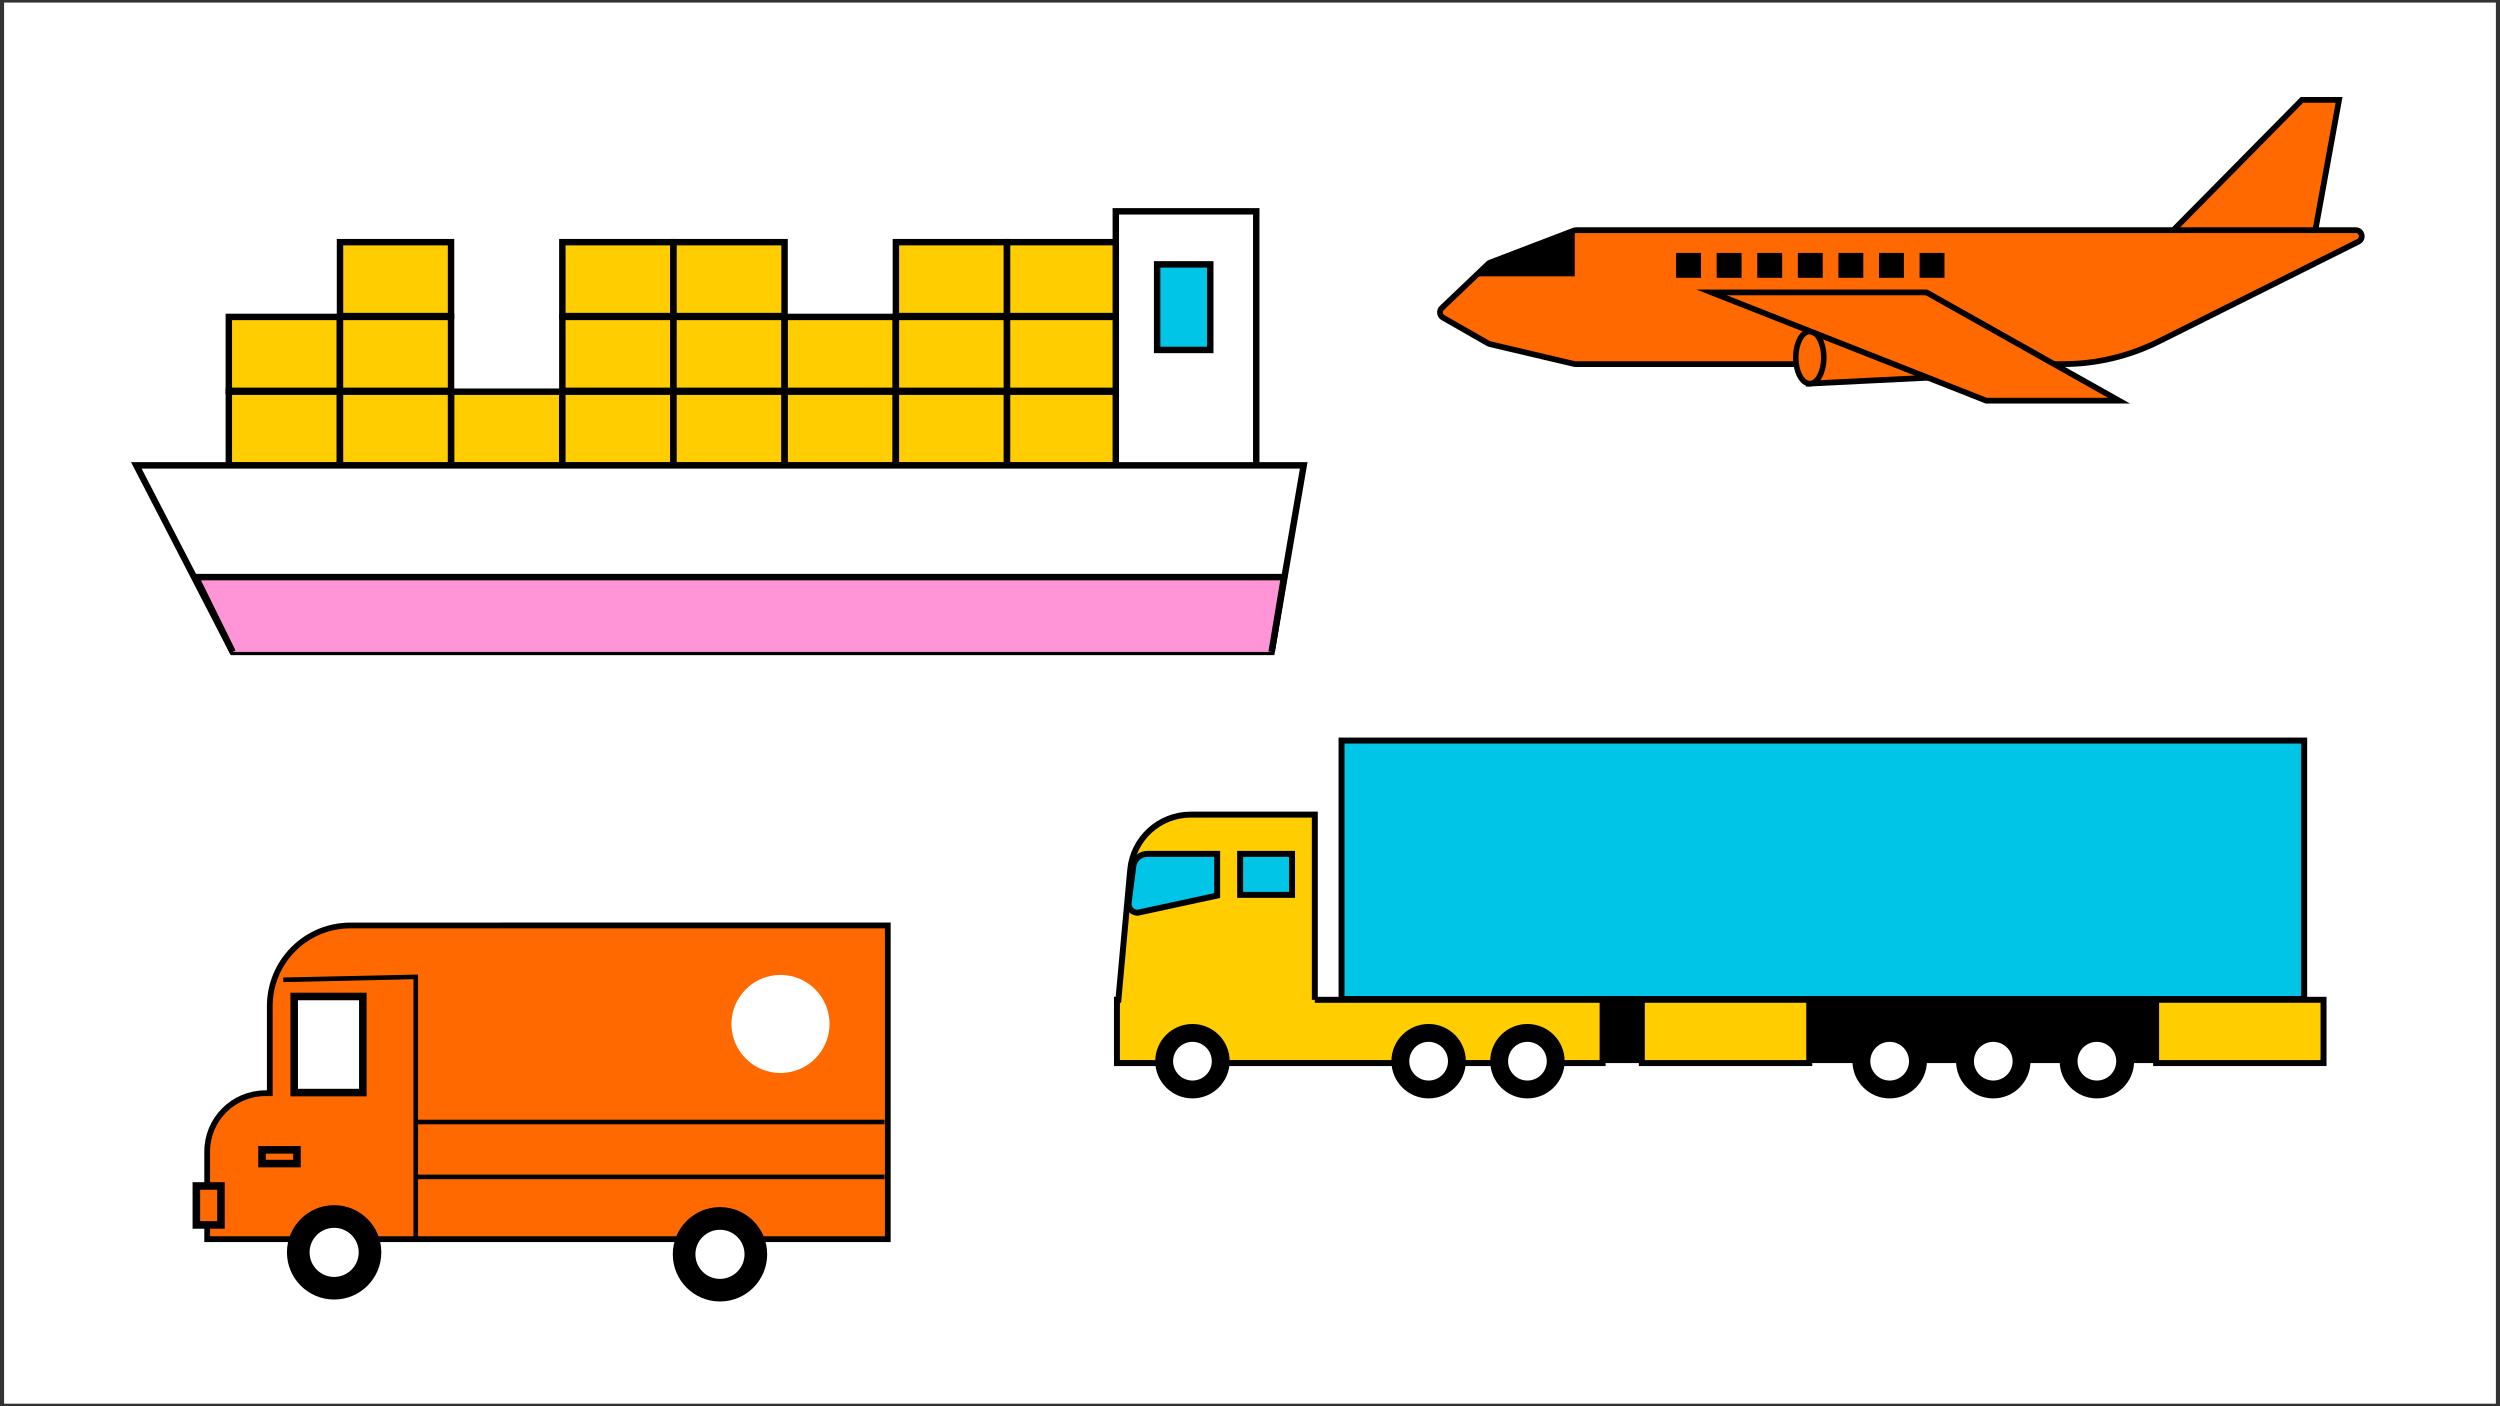 <?xml version="1.0" encoding="UTF-8"?> <svg xmlns="http://www.w3.org/2000/svg" id="Layer_1" viewBox="0 0 960 540"><rect x="0" y="0" width="960" height="540" fill="#333333" stroke="none"/><defs><style>.cls-1,.cls-2,.cls-3,.cls-4{stroke-width:2.47px;}.cls-1,.cls-2,.cls-3,.cls-4,.cls-5,.cls-6,.cls-7,.cls-8,.cls-9,.cls-10,.cls-11{stroke:#000;stroke-miterlimit:10;}.cls-1,.cls-10{fill:#00c5e7;}.cls-2,.cls-9{fill:#ffcd00;}.cls-3,.cls-5,.cls-12{fill:#fff;}.cls-4{fill:#ff95d6;}.cls-5,.cls-6{stroke-width:2.9px;}.cls-6,.cls-7,.cls-8{fill:#ff6900;}.cls-7{stroke-width:2.14px;}.cls-8{stroke-width:2.21px;}.cls-9,.cls-10{stroke-width:2.29px;}.cls-11{fill:none;stroke-width:1.76px;}</style></defs><rect class="cls-12" x="1.57" y=".99" width="956.85" height="538.02"></rect><g><rect class="cls-2" x="87.87" y="150.41" width="42.64" height="28.38"></rect><rect class="cls-2" x="130.56" y="150.41" width="42.64" height="28.38"></rect><rect class="cls-2" x="173.25" y="150.41" width="42.64" height="28.38"></rect><rect class="cls-2" x="215.94" y="150.41" width="42.64" height="28.38"></rect><rect class="cls-2" x="258.63" y="150.41" width="42.64" height="28.38"></rect><rect class="cls-2" x="301.32" y="150.41" width="42.64" height="28.38"></rect><rect class="cls-2" x="344.02" y="150.41" width="42.64" height="28.38"></rect><rect class="cls-2" x="386.71" y="150.41" width="42.64" height="28.38"></rect><rect class="cls-2" x="130.56" y="92.99" width="42.64" height="28.38"></rect><rect class="cls-2" x="215.94" y="92.99" width="42.64" height="28.38"></rect><rect class="cls-2" x="258.63" y="92.99" width="42.64" height="28.38"></rect><rect class="cls-2" x="344.02" y="92.99" width="42.64" height="28.38"></rect><rect class="cls-2" x="386.71" y="92.99" width="42.64" height="28.38"></rect><rect class="cls-2" x="87.87" y="121.7" width="42.64" height="28.38"></rect><rect class="cls-2" x="130.56" y="121.7" width="42.64" height="28.38"></rect><rect class="cls-2" x="215.94" y="121.7" width="42.64" height="28.38"></rect><rect class="cls-2" x="258.63" y="121.7" width="42.64" height="28.38"></rect><rect class="cls-2" x="301.32" y="121.7" width="42.64" height="28.38"></rect><rect class="cls-2" x="344.02" y="121.7" width="42.64" height="28.38"></rect><rect class="cls-2" x="386.71" y="121.7" width="42.64" height="28.38"></rect><rect class="cls-3" x="428.47" y="81.15" width="53.93" height="98.68"></rect><rect class="cls-1" x="444.34" y="101.52" width="20.4" height="32.86"></rect><polygon class="cls-3" points="488.3 250.33 89.35 250.33 52.35 178.7 500.63 178.7 488.3 250.33"></polygon><polyline class="cls-4" points="89.35 250.33 75.19 221.61 493.06 221.61 488.3 250.33"></polyline></g><g><polyline class="cls-8" points="826.89 96.15 883.94 38.35 898.2 38.35 887.69 96.15"></polyline><path class="cls-8" d="M792.08,139.83h-187.02c-.18,0-.36-.02-.53-.06l-32.41-7.63c-.22-.05-.43-.13-.62-.24l-17.38-9.93c-1.35-.77-1.58-2.63-.45-3.71l17.78-16.94c.22-.21,.49-.38,.77-.49l32.17-12.3c.27-.1,.55-.15,.83-.15h299.36c2.46,0,3.24,3.31,1.04,4.41l-76.66,38.33c-11.45,5.72-24.07,8.7-36.87,8.7Z"></path><rect x="643.62" y="97.12" width="9.56" height="9.56"></rect><rect x="659.2" y="97.12" width="9.56" height="9.56"></rect><rect x="674.79" y="97.12" width="9.56" height="9.56"></rect><rect x="690.37" y="97.12" width="9.56" height="9.56"></rect><rect x="705.95" y="97.12" width="9.56" height="9.56"></rect><rect x="721.54" y="97.12" width="9.56" height="9.56"></rect><rect x="737.12" y="97.12" width="9.56" height="9.56"></rect><polygon class="cls-8" points="728.83 127.29 694.57 127.29 694.57 147.31 741.15 145 728.83 127.29"></polygon><ellipse class="cls-7" cx="694.96" cy="137.3" rx="5.39" ry="10.01"></ellipse><polygon class="cls-8" points="657.23 112.28 739.79 112.28 813.7 153.85 762.7 153.85 657.23 112.28"></polygon><polyline points="571.51 100.76 604.71 88.58 604.71 106.11 566.64 106.11"></polyline></g><g><rect x="428.92" y="383.92" width="463" height="24.3"></rect><path class="cls-9" d="M504.89,383.92v-71.11h-47.64c-12.07,0-22.14,9.2-23.24,21.21l-4.55,49.9h-.55v24.3h186.49v-24.3h-110.52Z"></path><rect class="cls-9" x="630.46" y="383.92" width="64.29" height="24.3"></rect><rect class="cls-9" x="827.95" y="383.92" width="64.29" height="24.3"></rect><g><path class="cls-12" d="M457.9,418.36c-5.99,0-10.86-4.87-10.86-10.86s4.87-10.86,10.86-10.86,10.86,4.87,10.86,10.86-4.87,10.86-10.86,10.86Z"></path><path d="M457.9,400.07c4.1,0,7.43,3.33,7.43,7.43s-3.33,7.43-7.43,7.43-7.43-3.33-7.43-7.43,3.33-7.43,7.43-7.43m0-6.86c-7.89,0-14.29,6.4-14.29,14.29s6.4,14.29,14.29,14.29,14.29-6.4,14.29-14.29-6.4-14.29-14.29-14.29h0Z"></path></g><g><path class="cls-12" d="M548.59,418.36c-5.99,0-10.86-4.87-10.86-10.86s4.87-10.86,10.86-10.86,10.86,4.87,10.86,10.86-4.87,10.86-10.86,10.86Z"></path><path d="M548.59,400.07c4.1,0,7.43,3.33,7.43,7.43s-3.33,7.43-7.43,7.43-7.43-3.33-7.43-7.43,3.33-7.43,7.43-7.43m0-6.86c-7.89,0-14.29,6.4-14.29,14.29s6.4,14.29,14.29,14.29,14.29-6.4,14.29-14.29-6.4-14.29-14.29-14.29h0Z"></path></g><g><path class="cls-12" d="M725.63,418.36c-5.99,0-10.86-4.87-10.86-10.86s4.87-10.86,10.86-10.86,10.86,4.87,10.86,10.86-4.87,10.86-10.86,10.86Z"></path><path d="M725.63,400.07c4.1,0,7.43,3.33,7.43,7.43s-3.33,7.43-7.43,7.43-7.43-3.33-7.43-7.43,3.33-7.43,7.43-7.43m0-6.86c-7.89,0-14.29,6.4-14.29,14.29s6.4,14.29,14.29,14.29,14.29-6.4,14.29-14.29-6.4-14.29-14.29-14.29h0Z"></path></g><g><path class="cls-12" d="M765.42,418.36c-5.99,0-10.86-4.87-10.86-10.86s4.87-10.86,10.86-10.86,10.86,4.87,10.86,10.86-4.87,10.86-10.86,10.86Z"></path><path d="M765.42,400.07c4.1,0,7.43,3.33,7.43,7.43s-3.33,7.43-7.43,7.43-7.43-3.33-7.43-7.43,3.33-7.43,7.43-7.43m0-6.86c-7.89,0-14.29,6.4-14.29,14.29s6.4,14.29,14.29,14.29,14.29-6.4,14.29-14.29-6.4-14.29-14.29-14.29h0Z"></path></g><g><path class="cls-12" d="M805.2,418.36c-5.99,0-10.86-4.87-10.86-10.86s4.87-10.86,10.86-10.86,10.86,4.87,10.86,10.86-4.87,10.86-10.86,10.86Z"></path><path d="M805.2,400.07c4.1,0,7.43,3.33,7.43,7.43s-3.33,7.43-7.43,7.43-7.43-3.33-7.43-7.43,3.33-7.43,7.43-7.43m0-6.86c-7.89,0-14.29,6.4-14.29,14.29s6.4,14.29,14.29,14.29,14.29-6.4,14.29-14.29-6.4-14.29-14.29-14.29h0Z"></path></g><g><path class="cls-12" d="M586.53,418.36c-5.99,0-10.86-4.87-10.86-10.86s4.87-10.86,10.86-10.86,10.86,4.87,10.86,10.86-4.87,10.86-10.86,10.86Z"></path><path d="M586.53,400.07c4.1,0,7.43,3.33,7.43,7.43s-3.33,7.43-7.43,7.43-7.43-3.33-7.43-7.43,3.33-7.43,7.43-7.43m0-6.86c-7.89,0-14.29,6.4-14.29,14.29s6.4,14.29,14.29,14.29,14.29-6.4,14.29-14.29-6.4-14.29-14.29-14.29h0Z"></path></g><rect class="cls-10" x="476.21" y="327.89" width="19.93" height="15.74"></rect><path class="cls-10" d="M436.85,350.5l30.54-6.61v-16h-26.83c-2.72,0-5.01,2.02-5.36,4.72l-1.8,13.98c-.27,2.08,1.35,3.91,3.44,3.91Z"></path><rect class="cls-10" x="515.15" y="284.37" width="369.66" height="99.25"></rect></g><g><path class="cls-8" d="M192.86,355.38h-58.29c-17.11,0-30.97,13.87-30.97,30.97v33.44h-1.65c-12.37,0-22.39,10.02-22.39,22.39v33.66H340.91v-120.47H192.86Z"></path><g><path class="cls-12" d="M276.47,495.43c-7.59,0-13.77-6.18-13.77-13.77s6.18-13.77,13.77-13.77,13.77,6.18,13.77,13.77-6.18,13.77-13.77,13.77Z"></path><path d="M276.47,472.23c5.2,0,9.43,4.23,9.43,9.43s-4.23,9.43-9.43,9.43-9.43-4.23-9.43-9.43,4.23-9.43,9.43-9.43m0-8.7c-10.01,0-18.12,8.11-18.12,18.12s8.11,18.12,18.12,18.12,18.12-8.11,18.12-18.12-8.11-18.12-18.12-18.12h0Z"></path></g><g><circle class="cls-12" cx="128.31" cy="480.9" r="13.77"></circle><path d="M128.31,471.48c5.2,0,9.43,4.23,9.43,9.43s-4.23,9.43-9.43,9.43-9.43-4.23-9.43-9.43,4.23-9.43,9.43-9.43m0-8.7c-10.01,0-18.12,8.11-18.12,18.12s8.11,18.12,18.12,18.12,18.12-8.11,18.12-18.12-8.11-18.12-18.12-18.12h0Z"></path></g><rect class="cls-5" x="112.97" y="382.65" width="26.36" height="36.9"></rect><polyline class="cls-11" points="108.77 376.25 159.65 375.12 159.65 475.27"></polyline><line class="cls-11" x1="159.65" y1="451.93" x2="339.62" y2="451.93"></line><line class="cls-11" x1="159.65" y1="430.85" x2="339.62" y2="430.85"></line><circle class="cls-12" cx="299.71" cy="393.2" r="18.83"></circle><rect class="cls-6" x="75.4" y="455.41" width="9.45" height="14.97"></rect><rect class="cls-6" x="100.62" y="441.54" width="13.42" height="5.28"></rect></g></svg> 